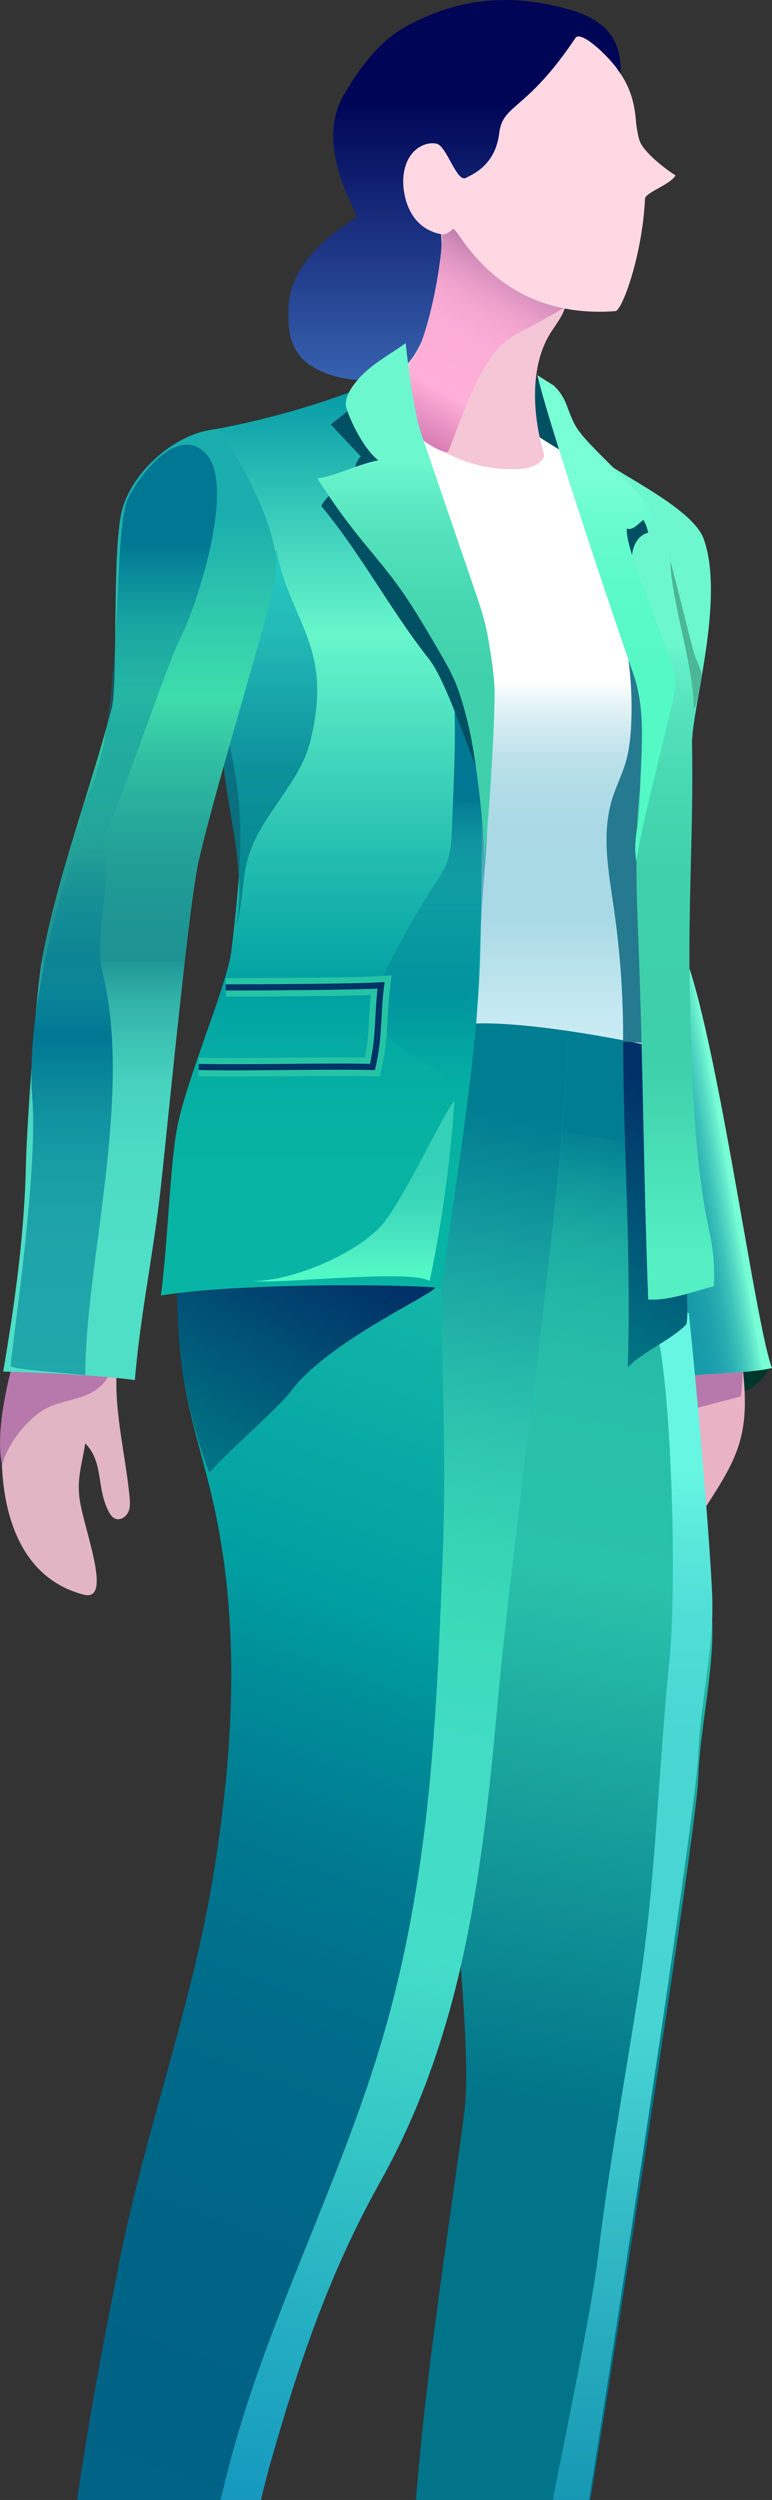 <?xml version="1.0" encoding="UTF-8"?><svg id="_圖層_1" xmlns="http://www.w3.org/2000/svg" xmlns:xlink="http://www.w3.org/1999/xlink" viewBox="0 0 62.74 203.05"><rect x="0" y="0" width="62.74" height="203.05" fill="#333333" stroke="none"/><defs><style>.cls-1{fill:url(#_未命名漸層_257);}.cls-2{fill:url(#_未命名漸層_223);}.cls-3{fill:url(#_未命名漸層_281);}.cls-4{stroke:#26c4a5;stroke-width:1.5px;}.cls-4,.cls-5{fill:none;stroke-miterlimit:10;}.cls-6{fill:#257a90;}.cls-7{fill:url(#_未命名漸層_189);}.cls-8{fill:#e1b5c4;}.cls-9{fill:url(#_未命名漸層_196);}.cls-10{fill:#00362c;}.cls-11{fill:url(#_未命名漸層_133);}.cls-12{fill:url(#_未命名漸層_162);}.cls-13{fill:url(#_未命名漸層_14);}.cls-5{stroke:#036;stroke-width:.5px;}.cls-14{fill:url(#_未命名漸層_133-2);}.cls-15{fill:url(#_未命名漸層_311);opacity:.8;}.cls-16{fill:url(#_未命名漸層_223-2);}.cls-17{fill:url(#_未命名漸層_326);}.cls-18{fill:#b779ac;}.cls-19{fill:#005063;}.cls-20{fill:#4bb796;}.cls-21{fill:url(#_未命名漸層_69);}.cls-22{fill:#f4c6d6;}.cls-23{fill:url(#_未命名漸層_143);}.cls-24{fill:url(#_未命名漸層_288);}.cls-25{fill:url(#_未命名漸層_102);}.cls-26{fill:url(#_未命名漸層_16);}.cls-27{fill:#eab2c5;}.cls-28{fill:#ffd8e4;}.cls-29{fill:url(#_未命名漸層_216);}.cls-30{fill:url(#_未命名漸層_59);}.cls-31{fill:url(#_未命名漸層_204);}</style><linearGradient id="_未命名漸層_204" x1="51.67" y1="96.52" x2="59.91" y2="95.06" gradientUnits="userSpaceOnUse"><stop offset="0" stop-color="#1699a9"/><stop offset=".33" stop-color="#189ba9"/><stop offset=".49" stop-color="#1fa2ad"/><stop offset=".62" stop-color="#2bafb2"/><stop offset=".72" stop-color="#3dc2ba"/><stop offset=".81" stop-color="#54dac5"/><stop offset=".9" stop-color="#70f7d1"/><stop offset=".91" stop-color="#78ffd5"/></linearGradient><linearGradient id="_未命名漸層_281" x1="31.05" y1="216.92" x2="54.52" y2="83.82" gradientUnits="userSpaceOnUse"><stop offset=".35" stop-color="#017489"/><stop offset=".67" stop-color="#29c2aa"/><stop offset=".78" stop-color="#27bfa9"/><stop offset=".83" stop-color="#23b8a6"/><stop offset=".87" stop-color="#1baba2"/><stop offset=".9" stop-color="#11989b"/><stop offset=".93" stop-color="#038193"/><stop offset=".93" stop-color="#017d92"/></linearGradient><linearGradient id="_未命名漸層_216" x1="-3.3" y1="215.02" x2="45.49" y2="80.99" gradientUnits="userSpaceOnUse"><stop offset="0" stop-color="#016286"/><stop offset=".27" stop-color="#006486"/><stop offset=".39" stop-color="#006b8a"/><stop offset=".49" stop-color="#007890"/><stop offset=".57" stop-color="#008b98"/><stop offset=".64" stop-color="#00a0a2"/><stop offset=".89" stop-color="#1bbfaa"/><stop offset="1" stop-color="#28ceae"/></linearGradient><linearGradient id="_未命名漸層_288" x1="50.32" y1="215.5" x2="50.32" y2="106.61" gradientUnits="userSpaceOnUse"><stop offset=".04" stop-color="#0c8bad"/><stop offset=".47" stop-color="#48d4d3"/><stop offset=".67" stop-color="#49d6d3"/><stop offset=".77" stop-color="#50ddd7"/><stop offset=".84" stop-color="#5ceadc"/><stop offset=".88" stop-color="#67f6e2"/></linearGradient><linearGradient id="_未命名漸層_257" x1="19.63" y1="219.32" x2="44.09" y2="80.63" gradientUnits="userSpaceOnUse"><stop offset=".09" stop-color="#1293be"/><stop offset=".44" stop-color="#44ddc8"/><stop offset=".55" stop-color="#42dcc5"/><stop offset=".61" stop-color="#3edbbe"/><stop offset=".63" stop-color="#3bdbb8"/><stop offset=".68" stop-color="#37d4b5"/><stop offset=".75" stop-color="#2cc3ae"/><stop offset=".83" stop-color="#1ba7a3"/><stop offset=".92" stop-color="#038093"/><stop offset=".93" stop-color="#017d92"/></linearGradient><linearGradient id="_未命名漸層_223" x1="46.18" y1="108.26" x2="57.93" y2="87.91" gradientUnits="userSpaceOnUse"><stop offset=".03" stop-color="#007484"/><stop offset=".89" stop-color="#003168"/></linearGradient><linearGradient id="_未命名漸層_223-2" x1="16.3" y1="119.17" x2="27.79" y2="99.26" xlink:href="#_未命名漸層_223"/><linearGradient id="_未命名漸層_189" x1="43.14" y1="84.85" x2="43.14" y2="31.32" gradientUnits="userSpaceOnUse"><stop offset="0" stop-color="#cbecf4"/><stop offset=".07" stop-color="#c2e7f0"/><stop offset=".19" stop-color="#aadae5"/><stop offset=".19" stop-color="#a8d9e5"/><stop offset=".33" stop-color="#aad9e5"/><stop offset=".39" stop-color="#b1dde7"/><stop offset=".44" stop-color="#bee2eb"/><stop offset=".48" stop-color="#d1eaf1"/><stop offset=".52" stop-color="#e8f5f8"/><stop offset=".55" stop-color="#fff"/></linearGradient><linearGradient id="_未命名漸層_59" x1="26.11" y1="105.22" x2="26.11" y2="30.46" gradientUnits="userSpaceOnUse"><stop offset="0" stop-color="#08b5a4"/><stop offset=".18" stop-color="#07b2a3"/><stop offset=".27" stop-color="#04aba3"/><stop offset=".33" stop-color="#00a0a2"/><stop offset=".46" stop-color="#1fbaae"/><stop offset=".72" stop-color="#68f7cb"/><stop offset="1" stop-color="#0095a5"/></linearGradient><linearGradient id="_未命名漸層_311" x1="21.91" y1="75.19" x2="21.91" y2="44.62" gradientUnits="userSpaceOnUse"><stop offset="0" stop-color="#007884"/><stop offset=".43" stop-color="#008195"/><stop offset=".96" stop-color="#1bc1c1"/></linearGradient><linearGradient id="_未命名漸層_14" x1="11.36" y1="112.08" x2="11.36" y2="34.84" gradientUnits="userSpaceOnUse"><stop offset=".13" stop-color="#4fdec6"/><stop offset=".24" stop-color="#4ddbc4"/><stop offset=".31" stop-color="#47d3be"/><stop offset=".35" stop-color="#3ec5b5"/><stop offset=".4" stop-color="#31b1a8"/><stop offset=".44" stop-color="#209896"/><stop offset=".44" stop-color="#1d9393"/><stop offset=".5" stop-color="#1f9794"/><stop offset=".57" stop-color="#24a499"/><stop offset=".64" stop-color="#2ebaa0"/><stop offset=".71" stop-color="#3cd9aa"/><stop offset=".72" stop-color="#3eddac"/><stop offset=".79" stop-color="#32cdac"/><stop offset=".91" stop-color="#1aadae"/></linearGradient><linearGradient id="_未命名漸層_69" x1="36.93" y1="30.87" x2="36.93" y2="0" gradientUnits="userSpaceOnUse"><stop offset="0" stop-color="#3762af"/><stop offset=".73" stop-color="#000556"/></linearGradient><linearGradient id="_未命名漸層_133" x1="12.11" y1="68.62" x2="12.11" y2="36.11" gradientUnits="userSpaceOnUse"><stop offset="0" stop-color="#007f97" stop-opacity="0"/><stop offset=".27" stop-color="#007f97" stop-opacity=".4"/><stop offset=".44" stop-color="#007e96" stop-opacity=".42"/><stop offset=".53" stop-color="#007e96" stop-opacity=".47"/><stop offset=".6" stop-color="#007c95" stop-opacity=".57"/><stop offset=".66" stop-color="#007a94" stop-opacity=".7"/><stop offset=".72" stop-color="#007893" stop-opacity=".88"/><stop offset=".75" stop-color="#007793"/></linearGradient><linearGradient id="_未命名漸層_326" x1="5.02" y1="111.7" x2="5.02" y2="68.48" gradientUnits="userSpaceOnUse"><stop offset="0" stop-color="#008399" stop-opacity=".6"/><stop offset=".25" stop-color="#008298" stop-opacity=".62"/><stop offset=".39" stop-color="#008097" stop-opacity=".68"/><stop offset=".5" stop-color="#007d96" stop-opacity=".78"/><stop offset=".59" stop-color="#007994" stop-opacity=".92"/><stop offset=".64" stop-color="#007793"/><stop offset="1" stop-color="#007f97" stop-opacity="0"/></linearGradient><linearGradient id="_未命名漸層_196" x1="53.48" y1="105.57" x2="53.48" y2="37.38" gradientUnits="userSpaceOnUse"><stop offset=".05" stop-color="#54efc3"/><stop offset=".28" stop-color="#3ed0ab"/><stop offset=".51" stop-color="#40d1ac"/><stop offset=".61" stop-color="#47d8b2"/><stop offset=".7" stop-color="#54e2bc"/><stop offset=".77" stop-color="#67f2ca"/><stop offset=".78" stop-color="#6df7cf"/></linearGradient><linearGradient id="_未命名漸層_143" x1="49.29" y1="69.97" x2="49.29" y2="30.46" gradientUnits="userSpaceOnUse"><stop offset=".05" stop-color="#53f9c5"/><stop offset=".4" stop-color="#55f9c5"/><stop offset=".57" stop-color="#5cfac9"/><stop offset=".7" stop-color="#69fcce"/><stop offset=".78" stop-color="#78ffd5"/></linearGradient><linearGradient id="_未命名漸層_102" x1="33.29" y1="35.19" x2="41.27" y2="21.38" gradientUnits="userSpaceOnUse"><stop offset="0" stop-color="#d87db5"/><stop offset=".27" stop-color="#ffafd8"/><stop offset=".57" stop-color="#fcadd6"/><stop offset=".72" stop-color="#f5a7d1"/><stop offset=".83" stop-color="#e89dc8"/><stop offset=".93" stop-color="#d58fbc"/><stop offset="1" stop-color="#c180af"/></linearGradient><linearGradient id="_未命名漸層_133-2" x1="34.99" y1="88.08" x2="34.99" y2="57.23" xlink:href="#_未命名漸層_133"/><linearGradient id="_未命名漸層_16" x1="33.01" y1="70.38" x2="33.01" y2="27.85" gradientUnits="userSpaceOnUse"><stop offset="0" stop-color="#3ed0ab"/><stop offset=".35" stop-color="#40d1ac"/><stop offset=".51" stop-color="#47d8b2"/><stop offset=".64" stop-color="#54e2bc"/><stop offset=".75" stop-color="#67f2ca"/><stop offset=".77" stop-color="#6df7cf"/></linearGradient><linearGradient id="_未命名漸層_162" x1="28.78" y1="104.08" x2="28.78" y2="89.48" gradientUnits="userSpaceOnUse"><stop offset=".05" stop-color="#53f9c5"/><stop offset=".1" stop-color="#58f9c7" stop-opacity=".91"/><stop offset=".2" stop-color="#62fbcb" stop-opacity=".75"/><stop offset=".3" stop-color="#6afccf" stop-opacity=".62"/><stop offset=".41" stop-color="#70fdd1" stop-opacity=".52"/><stop offset=".52" stop-color="#74fed3" stop-opacity=".45"/><stop offset=".64" stop-color="#77fed4" stop-opacity=".41"/><stop offset=".79" stop-color="#78ffd5" stop-opacity=".4"/></linearGradient></defs><path class="cls-10" d="m58.86,110.77c.55-.47,1.46-.57,2.29-.65.39-.03.85-.05,1.13.16.19.14.24.36.23.56-.03.6-.51,1.13-1.04,1.59-.22.19-.46.38-.77.49-.32.12-.69.14-1.04.11-.37-.03-.77-.13-.97-.37-.11-.14-.14-.32-.16-.48-.05-.43-.02-.87-.07-1.31l.4-.11Z"/><path class="cls-27" d="m57.89,109.25c.65-.36,1.56-.68,2.05-.13.22.25.27.61.31.94.26,2.3.52,4.67-.09,6.9-.49,1.83-1.53,3.45-2.55,5.04-.29.46-.61.94-1.11,1.17-.07.03-.16.06-.24.05-.15-.03-.23-.18-.28-.32-.27-.73-.32-1.52-.36-2.29-.07-1.51-.1-3.02-.08-4.53.03-2.29.2-4.68,1.38-6.64.24-.4.62-.79,1.06-.65l-.09.45Z"/><path class="cls-18" d="m60.35,110.73c.02.9-.02,1.8-.14,2.69-1.6.42-3.2.83-4.8,1.25-.15.04-.32.07-.45-.01-.09-.07-.14-.18-.17-.29-.25-.88-.18-1.85.2-2.68.21-.47.53-.9.96-1.18.39-.26.86-.38,1.32-.46,1.14-.2,2.31-.12,3.43.16l-.34.54Z"/><path class="cls-31" d="m56.04,78.67c2.64,8.27,5.42,29.18,6.7,32.44-2.48.58-5.88.27-8.32.97-.04.01.85.92.85.87.35-6.88-1.03-13.74-.83-20.63.08-2.91.45-5.81.32-8.71-.03-.6-.07-1.22.08-1.81s.55-1.12,1.13-1.26l.08-1.88Z"/><path class="cls-3" d="m40.93,82.22c-.94,1.01-1.14,2.48-1.3,3.85-1.43,12.49-2.48,25.03-3.15,37.58-.43,8.18-.71,16.39-.07,24.55.38,4.86,1.97,18.41,1.32,23.39-1.71,13.14-5.09,32.55-4.2,45.77,3.75-.42,8.36-1.15,12.11-1.57.55-.06,10.95-66.19,11.11-71.4.12-3.81,1.23-8.49,1.14-12.3-.12-4.76-1.83-24.19-2.62-29.51-.76-5.05-1.79-16.59-2.12-17.2-.29-.52-6.53-3.35-9.32-3.35l-2.91.2Z"/><path class="cls-29" d="m35.18,81.17c-4.16-.79-8.44,1.39-11.28,4.53-2.84,3.14-4.51,7.14-6.13,11.05-1.43,3.44-2.87,6.97-3.1,10.69-.29,4.77,1.44,9.39,2.53,14.04,2.42,10.23,1.8,20.97.05,31.34-1.75,10.37-5.43,20.29-7.49,30.6-2.18,10.92-4.5,23.22-4.88,34.35,3.58,2.34,8.01,1.54,13.12-.49.79-5.79,2.33-11.4,3.92-17.02,2.3-8.11,4.83-15.62,8.95-22.98,7.14-12.74,8.43-26.56,9.67-39.95,1.4-15.04,6.97-53.25,5.27-55.68-1.79-2.57-7.74-.9-10.87-.9l-1.08.27"/><path class="cls-24" d="m57.9,130.19c-.09-3.61-1.09-15.61-1.92-23.55-.8-.04-1.6-.03-2.37-.03h-.81c1.68,1.99,2.3,21.38,1.6,28.3-.91,8.94-1.09,17.76-2.47,26.64-1.09,7.05-2.47,14.54-3.32,21.62-.81,6.78-5.23,26.4-5.9,31.93-.07.6,2.65.32,2.93.29.55-.06,10.95-67.69,11.11-72.91.12-3.81,1.23-8.49,1.14-12.3Z"/><path class="cls-1" d="m30.87,177.26c7.14-12.74,8.43-26.56,9.67-39.95,1.25-13.42,5.81-45.26,5.58-53.71-.36-.79-.76-1.57-1.18-2.33l-.49-.58c-2.78.43-6.68-2.3-7.73.31-1.05,2.61-.71,10.93-.81,13.74-.39,10.54.48,20.71.08,31.25-.3,8.05-.6,16.12-1.68,24.11-.71,5.24-1.74,10.44-3.24,15.51-3.37,11.46-9.03,22.15-12.19,33.67-.54,1.96-4.36,17.1-4.27,19.15l3.39-1.17c.75-3.25,3.01-13.8,3.92-17.02,2.3-8.11,4.83-15.62,8.95-22.98Z"/><path class="cls-2" d="m52.51,84.79c-1.25-.07-.63-.34-1.87-.18.03,9.21.67,16.88.38,26.44,1.15-1.22,3.57-2.24,4.73-3.46.41-.43-.44-10.53-.57-15.07-.08-2.56-.11-5.39-1.94-7.21l-.72-.53Z"/><path class="cls-16" d="m35.35,104.58c-.05.51-8.78,4.41-11.75,8.47-.9,1.23-5.63,5.35-6.56,6.55-.04.06-1.38-3.36-2.1-7.51-.55-3.18-.56-7.21-.53-7.9.03-.81,1.31-.8,1.99-1.25.47-.31,1.07-.36,1.63-.39,1.16-.07,2.33-.1,3.49-.13,2.74-.08,10.05.58,10.88.24.64-.26,3.12.42,2.96,1.92Z"/><path class="cls-7" d="m31.82,31.32c-1.42.63,1.13,3.6,1.01,5.15-.41,5.08.93,10.12,1.86,15.14,1.96,10.63,2.05,21.56.86,32.3,2.14-2.18,16.46.83,16.85.95,1.37-8.55,2.75-17.17,2.44-25.83-.13-3.47-.54-6.98-1.86-10.19-.75-1.82-1.78-3.51-2.58-5.31-1.01-2.27-1.65-4.7-2.87-6.87-.6-1.06-1.48-2.13-2.68-2.23-.99-.09-1.89.5-2.85.73-2.24.54-10.17-3.84-10.17-3.84Z"/><path class="cls-30" d="m31.77,30.46c-4.29,2.03-10.36,3.76-15.04,4.53-.53.09-.86,11.06-.2,15.66.8,5.53,2.86,10.76,2.99,16.35.08,3.43-.32,6.85-.72,10.26-.31,2.63-3.67,10.46-4.39,14.27-.61,3.18-.71,8.72-1.33,13.69,6.98-1.15,22.8-.87,22.83-.54.69-6.24,2.74-17.47,3.08-26.1.18-4.42.21-16.64.12-18.91-.09-2.18-1.95-4.97-2.68-7.02-2.29-6.41-4-13.11-4.51-19.89l-.14-2.29Z"/><path class="cls-15" d="m22.46,44.62c1.1,5.96,4.67,7.83,2.78,15.51-.88,3.59-4.09,6.06-5.1,9.61-.5,1.77-.37,3.71-.95,5.45.96-4.98-1.08-10.05-1.16-15.14-.02-1.62.16-3.24.4-4.84.62-4.02,4.02-10.59,4.02-10.59Z"/><path class="cls-8" d="m9.54,110.67c-.38,3.64.64,7.26.99,10.91.04.43.07.88-.12,1.26s-.65.67-1.05.51c-.24-.1-.39-.33-.51-.55-1.04-1.92-.39-4-1.92-5.57-.26,1.64-.68,2.81-.47,4.46.33,2.48,2.76,8.46.34,7.83C.32,127.83.19,120.12.14,118.46c-.04-1.69.61-5.7.79-7.38.09-.86.58.97,1.01.22.68-1.18,2.04-1.9,3.4-1.96s2.71.51,3.75,1.4l.44-.07Z"/><path class="cls-18" d="m1.86,109.74c-.54.17-.78.79-.92,1.34-.59,2.34-1.25,5.59-.77,7.96.38-1.78,2.27-4.12,3.94-4.82.9-.38,1.89-.51,2.8-.87s1.79-1.01,2.02-1.96c.05-.19.06-.39-.02-.57-.09-.21-.3-.34-.5-.45-1.8-.99-3.93-.81-5.97-.81l-.58.17Z"/><path class="cls-19" d="m44.41,31.86c.16-.17-.01-.44-.19-.59-.31-.26-.67-.49-1.07-.49-.38,0-.74.2-.98.49s-.39.65-.49,1.01c-.21.77-.09.7.16,1.45s2.29,1.98,3.78,2.89c.09.06-.09.06,0,0,.17-.11-.29-3.03-.69-4.22-.09-.27-.18-.66-.47-.66l-.06.12Z"/><path class="cls-13" d="m17.86,34.84c-3.38.1-7.21,3.44-7.98,6.74s-.29,14.02-.8,15.96c-1.82,6.86-4.37,13.45-5.68,20.42-.44,2.34-1.23,13.59-1.29,16.52-.12,5.73-.89,11.27-1.85,16.92,3.13.1,7.6.27,10.7.69.44-5.3,1.52-10.32,2.1-15.6.61-5.52,2.29-23.03,3.08-26.51,1.46-6.46,6.23-21.63,6.32-23.68.18-4.31-4.6-11.46-4.6-11.46Z"/><path class="cls-21" d="m50.19,8.08c.1-1.63,1.5-5.72-3.77-7.26-5.74-1.68-9.94-.55-13.41,1.32-2.18,1.18-3.88,3.49-5.11,5.64-2.36,4.12,1.13,9.5,1.1,9.77-.04.3-5.36,2.95-5.54,7.29-.08,1.84-.08,4.01,2.46,5.23,2.85,1.37,6.48.92,9.1-.86s3.83-4.93,5-7.86,1.97-6.03,3.36-8.87c.4-.82.87-1.64,1.58-2.23,1.24-1.02,2.97-1.16,4.39-1.9l.86-.26Z"/><path class="cls-22" d="m35.31,17.05c.91,1.27.51,4.77.3,6.32-.32,2.42-1.84,6.03-2.86,6.43.36,1.2-.5,2.78,0,3.94.63,1.44,4.68,4.85,9.86,4.31.62-.07,1.78-.53,1.57-1.26-.9-3.09-1.15-7.1.6-9.81.54-.83,1.23-1.66,1.24-2.65,0-.82-.48-1.56-1.01-2.17-1.44-1.64-3.44-2.77-5.58-3.15-1.22-.22-4.11-1.95-4.11-1.95Z"/><path class="cls-11" d="m16.72,36.83c2.48,2.54-.74,12.45-2.04,14.94-1.19,2.26-6.14,17.31-6.68,16.85-.15-.13-2.14-1.54-1.07-3.56,3.34-6.34,2.05-21.85,3.55-24.72.92-1.76,3.93-5.88,6.25-3.5Z"/><path class="cls-17" d="m8.32,78.93c2.54,10.1-1.45,23.94-1.38,32.77-1.47-.19-5.88-.47-6.06-.73-.14-.2,2.27-15.48,1.74-21.88-.63-7.74,3.17-19.54,3.43-19.62.3-.1,2.19-2.19,2.61,0,.3,1.57-.98,6.92-.35,9.46Z"/><path class="cls-6" d="m50.9,52.45c.35,2.06.49,4.16.4,6.26-.04,1.09-.15,2.19-.46,3.24-.3,1-.78,1.94-1.09,2.94-.89,2.88-.28,5.98.15,8.96.51,3.56.76,7.16.74,10.75.93.06,1.85.12,2.78.18.49-8.25.71-16.52.66-24.78,0-1.42-.03-2.87-.44-4.24s-1.14-3.24-2.56-3.24l-.17-.08Z"/><path class="cls-9" d="m48.92,37.38c2.05,1.46,7.42,4.03,8.27,6.39,1.76,4.92-1.01,13.88-.95,16.71.13,6.4-.32,13.07-.19,19.47.12,5.85.24,11.72,1.12,17.5.47,3.07,1,3.93.84,7.02-1.67.43-3.61,1.18-5.33,1.08-.39-10.28-.41-18.92-.8-29.2-.15-3.88-.29-7.78.07-11.64.22-2.32.62-4.64.53-6.97-.22-6-3.55-20.38-3.55-20.38Z"/><path class="cls-19" d="m50.48,40.82c1.12.3,2.01,1.31,2.19,2.45-.74.17-1.2.95-1.29,1.7s.11,1.51.22,2.26c.15.97.16,1.96.03,2.94-1.48-2.12-2.22-4.68-2.64-7.24-.08-.49-.15-1,.05-1.46.15-.35.5-.6.87-.51l.56-.14Z"/><path class="cls-20" d="m54.48,44.89c-.2,3.23,2.01,9.42,1.88,12.65.28,0,.63-2.33.68-2.6s-.55-1.57-.62-1.83c-.68-2.5-1.25-5.03-1.94-7.54v-.68Z"/><path class="cls-23" d="m43.67,30.46c1.03,4.48,7.38,23.12,7.76,24.16,1.19,3.29.6,6.91.57,10.41-.01,1.88-.6,3.09-.28,4.94.34-3.06,3.34-13.65,3.19-14.68-.33-2.38-4.22-10.71-3.96-12.36.72.27,1.38-1.2,2.1-.93-.41-1.83-5.21-5.59-6.22-7.32-.81-1.38-.67-2.26-1.82-3.36l-1.34-.85Z"/><path class="cls-25" d="m41.96,27.14c-2.82,1.41-4.33,6.62-5.53,9.53-.14.33-2.11-.79-2.56-1.36-.95-1.2-.65-5.72-.48-5.91,1.43-1.55,2.9-9.55,2.47-11.49-.06-.28.59-.38.84-.53.55-.34,1.2.23,1.61.73,1.51,1.83,3.26,3.48,5.18,4.88.83.6,2.51,1.33,3.53,1.33,0,0-3.15,1.86-5.06,2.81Z"/><path class="cls-28" d="m50.13,5.57c1.03,1.34,1.43,2.66,1.56,4.34.03.38.16,1.13.28,1.49.29.93,2.1,2.33,2.92,2.84-.33.72-2.44,1.39-2.47,1.9-.23,4.7-1.88,9.09-2.4,9.13-9.52.72-12.67-6.53-13.18-6.7,0,0-.5.54-.94.46-2.88-.52-3.16-3.54-3.13-4.4.02-.76.22-1.54.7-2.14s1.27-.97,2.01-.82c.82.17,1.63,3.17,2.38,2.78.58-.3,2.4-1.05,2.71-3.63.29-2.41,2.17-1.73,6.2-7.74.4-.59,2.35,1.14,3.37,2.48Z"/><path class="cls-14" d="m36.93,57.23c.13,3.12-.09,6.96-.2,10.08-.04,1.02-.09,2.06-.5,2.99-.24.56-.61,1.05-.93,1.56-1.17,1.84-4.69,7.6-4.93,9.77-.34,3.1,7.34,6.6,7.41,6.44,1.17-2.58.91-6.02,1.07-8.85.1-1.76.2-3.53.3-5.29.31-5.41,1.35-11.12-1.29-15.85l-.94-.86Z"/><path class="cls-19" d="m26.88,34.48l2.45,2.6c-.55.45-.38,1.17-.85,1.7-.74.83-1.88,1.32-2.37,2.32,3.25,3.91,5.59,8.42,8.74,12.41,1.42,1.8,3.11,7.18,4.05,9.27.34-1.81-.47-7.23-.76-9.05-.87-5.35-2.71-10.5-4.71-15.54-.37-.93-.75-1.88-1.32-2.71-.72-1.05-.95-2.8-1.92-3.61l-3.3,2.6Z"/><path class="cls-26" d="m32.99,27.85c-1.36,1-2.89,1.75-3.97,3.06-.46.56-.91,1.2-.92,1.93,0,.56,1.36,3.62,2.65,4.54-2.02.44-3.19,1.19-4.96,1.48,1,1.58,2.08,3.1,3.24,4.56,1.02,1.28,2.11,2.52,3.08,3.83,1.32,1.77,2.43,3.69,3.54,5.59.49.84.98,1.68,1.35,2.57.47,1.12.77,2.3,1.06,3.47.58,2.31,1.45,9.11,1.23,11.49.42-3.39.86-10.45.91-13.86.02-1.39-.32-3.54-.57-4.9-.24-1.33-.68-2.61-1.12-3.88-1.41-4.12-2.82-8.25-4.23-12.37-.82-2.38-1.31-7.51-1.31-7.51Z"/><path class="cls-12" d="m31.35,99.12c-1.9,2.55-7.54,4.94-10.72,4.92,1.94.28,12.59-.98,14.29,0,1-4.8,1.68-9.67,2.01-14.56-.34-.12-3.69,7.08-5.59,9.63Z"/><path class="cls-4" d="m18.35,80.2c2.48,0,10.75-.04,12.62-.17-.33,2.6-.11,4.07-.7,6.63-4.05-.09-10.07.09-14.12,0"/><path class="cls-5" d="m18.35,80.2c2.48,0,10.75-.04,12.62-.17-.33,2.6-.11,4.07-.7,6.63-4.05-.09-10.07.09-14.12,0"/></svg>